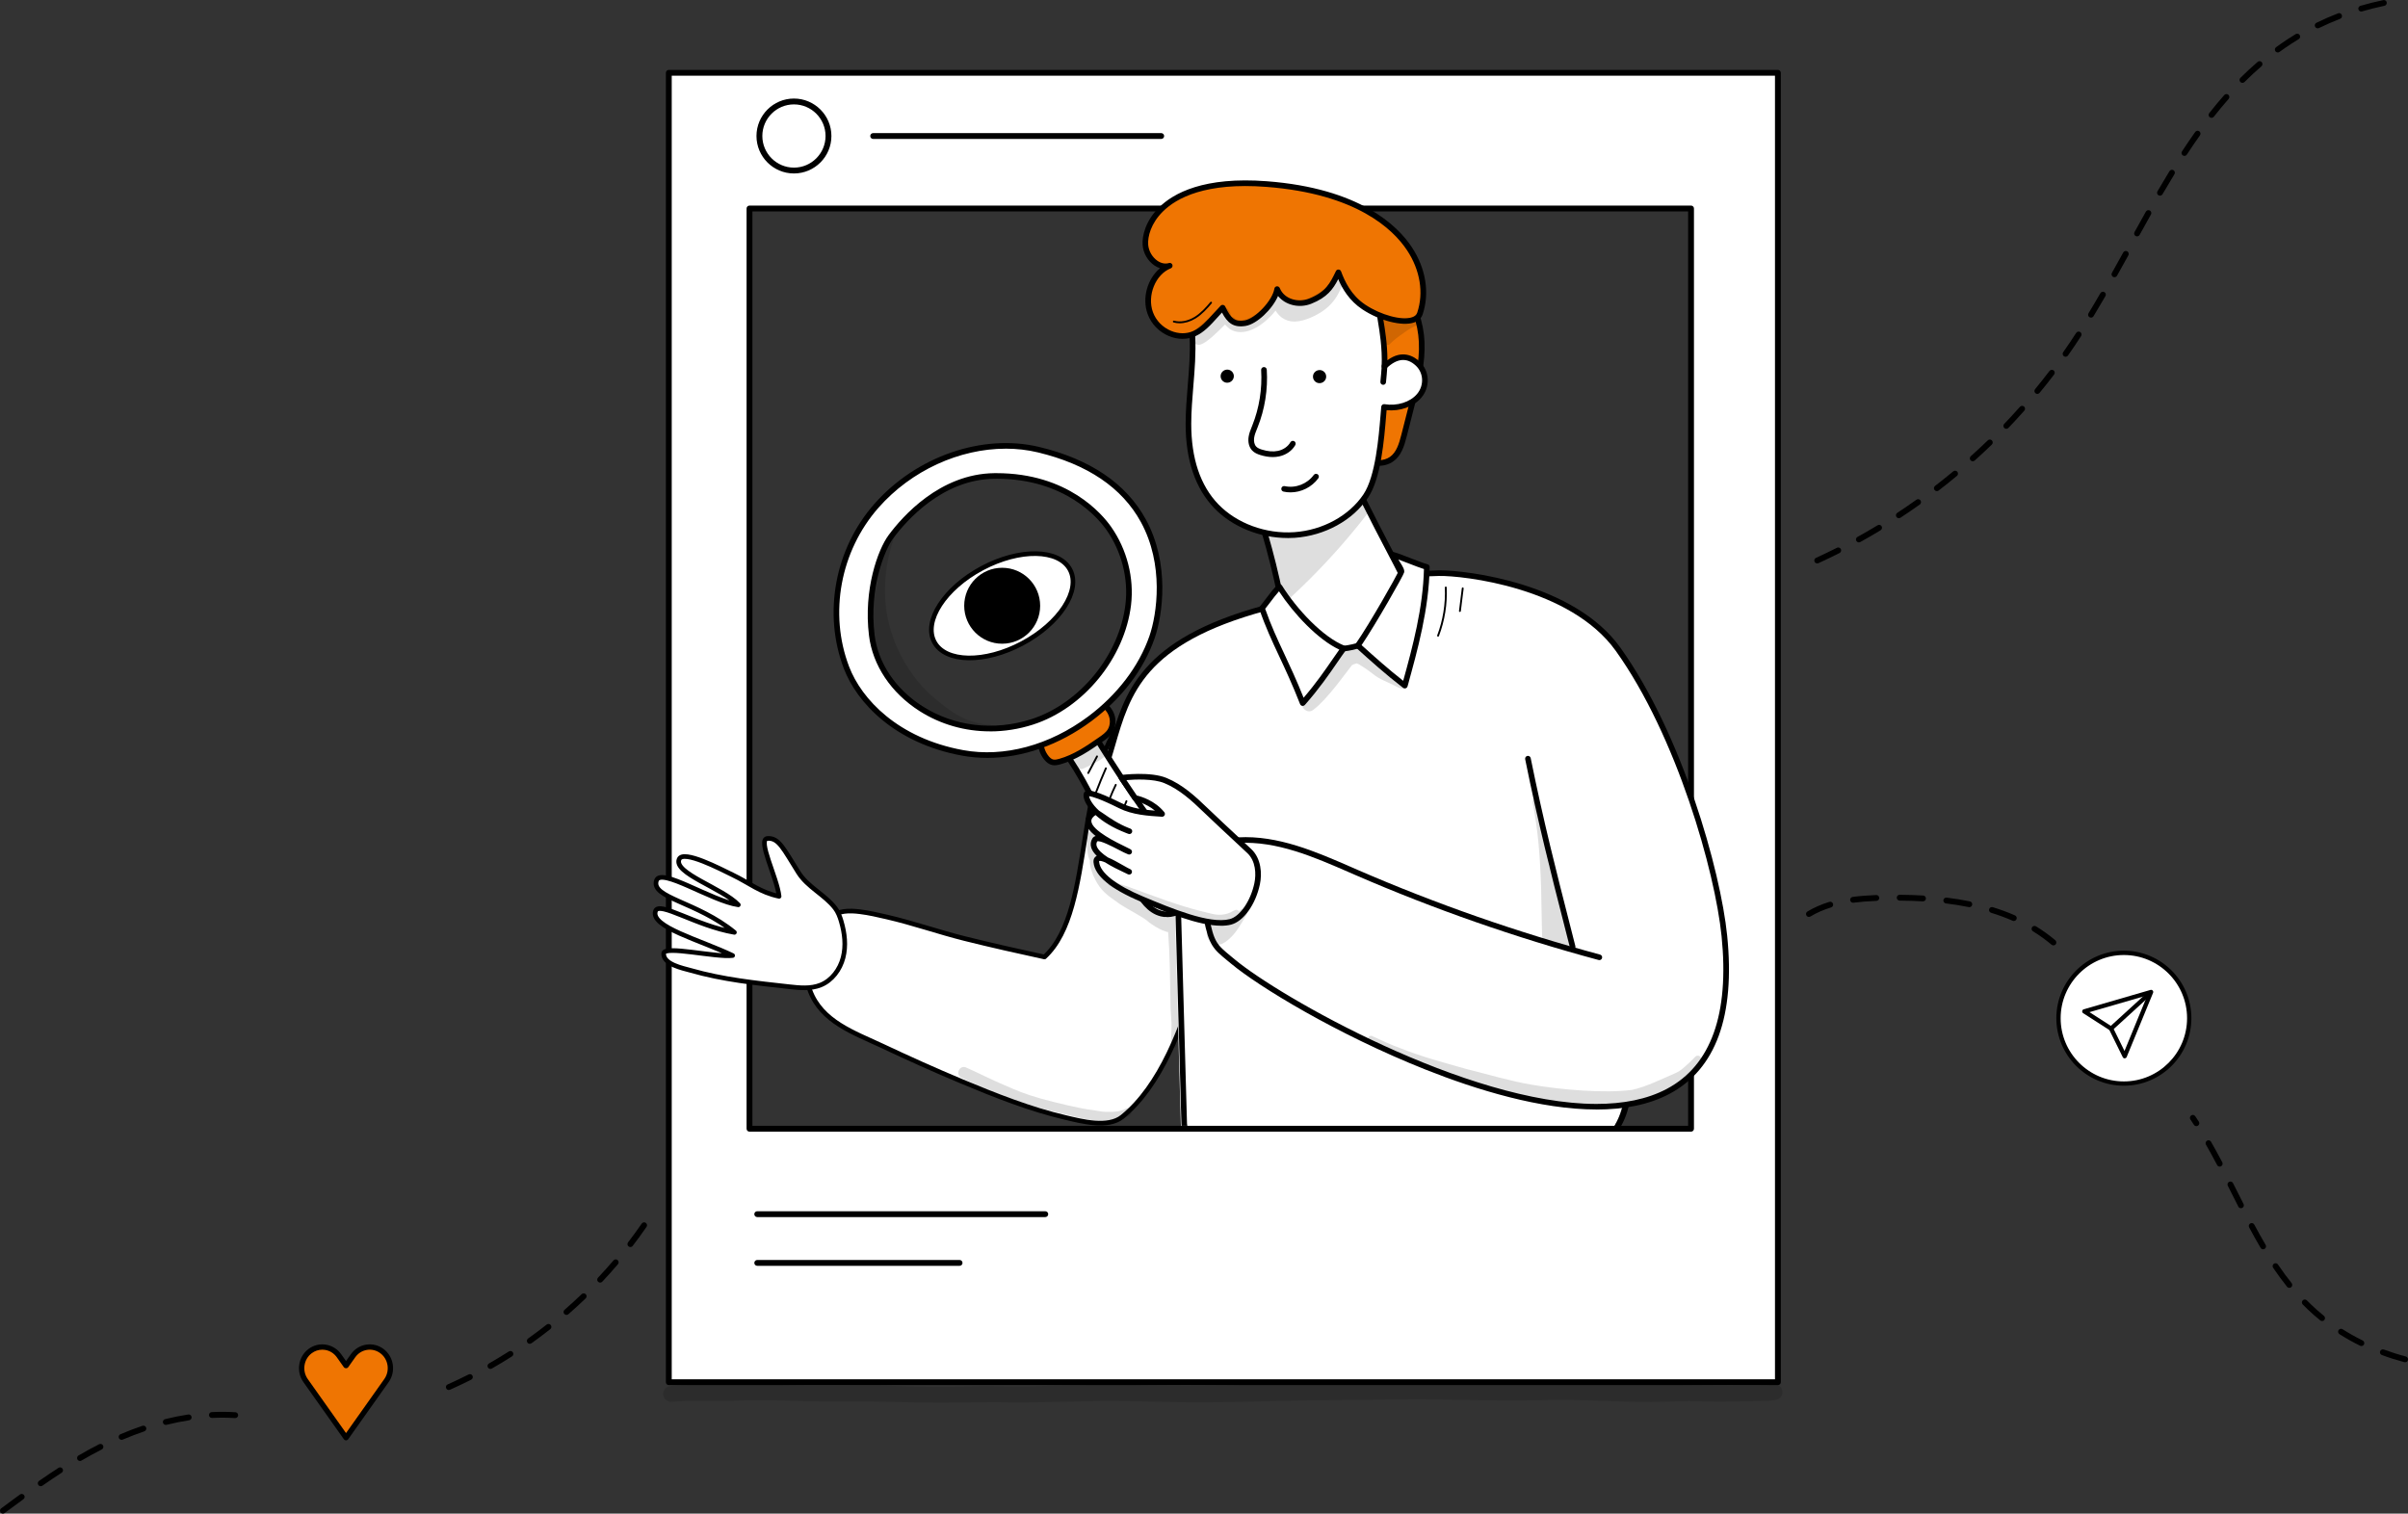<?xml version="1.0" encoding="UTF-8"?>
<svg xmlns="http://www.w3.org/2000/svg" id="Layer_2" data-name="Layer 2" viewBox="0 0 1039.94 653.74">
  <rect x="0" y="0" width="1039.94" height="653.74" fill="#333333" stroke="none"/>
  <defs>
    <style>
      .cls-1 {
        stroke-miterlimit: 10;
      }

      .cls-1, .cls-2 {
        stroke: #000;
        stroke-width: 2px;
      }

      .cls-1, .cls-2, .cls-3 {
        fill: #fff;
      }

      .cls-2 {
        stroke-linecap: round;
        stroke-linejoin: round;
      }

      .cls-4 {
        opacity: .13;
      }

      .cls-5, .cls-3, .cls-6 {
        stroke-width: 0px;
      }

      .cls-6 {
        fill: #ef7502;
      }
    </style>
  </defs>
  <g id="Layer_1-2" data-name="Layer 1">
    <g>
      <g>
        <path class="cls-3" d="m288.84,31.45v565.53h478.98V31.45h-478.98Zm441.47,456.07h-406.63V90.05h406.63v397.47Z"></path>
        <path class="cls-5" d="m767.82,598.24h-478.98c-.7,0-1.26-.56-1.26-1.26V31.45c0-.7.56-1.26,1.26-1.26h478.98c.7,0,1.26.56,1.26,1.26v565.53c0,.7-.56,1.26-1.26,1.26Zm-477.72-2.52h476.46V32.71h-476.46v563.01Zm440.21-106.94h-406.63c-.7,0-1.26-.56-1.26-1.26V90.05c0-.7.56-1.26,1.26-1.26h406.63c.7,0,1.26.56,1.26,1.26v397.47c0,.7-.56,1.26-1.26,1.26Zm-405.37-2.52h404.11V91.31h-404.11v394.95Z"></path>
      </g>
      <g>
        <circle class="cls-3" cx="342.88" cy="58.75" r="14.92"></circle>
        <path class="cls-5" d="m342.88,74.92c-8.92,0-16.18-7.26-16.18-16.18s7.26-16.18,16.18-16.18,16.18,7.26,16.18,16.18-7.26,16.18-16.18,16.18Zm0-29.83c-7.53,0-13.65,6.13-13.65,13.65s6.13,13.66,13.65,13.66,13.65-6.13,13.65-13.66-6.13-13.65-13.65-13.65Z"></path>
      </g>
      <path class="cls-5" d="m501.5,60.01h-124.41c-.7,0-1.26-.56-1.26-1.26s.56-1.26,1.26-1.26h124.41c.7,0,1.26.56,1.26,1.26s-.56,1.26-1.26,1.26Z"></path>
      <path class="cls-5" d="m451.43,525.67h-124.41c-.7,0-1.26-.56-1.26-1.26s.56-1.26,1.26-1.26h124.41c.7,0,1.26.56,1.26,1.26s-.56,1.26-1.26,1.26Z"></path>
      <path class="cls-5" d="m414.42,546.72h-87.39c-.7,0-1.26-.56-1.26-1.26s.56-1.26,1.26-1.26h87.39c.7,0,1.26.56,1.26,1.26s-.56,1.26-1.26,1.26Z"></path>
      <g class="cls-4">
        <path class="cls-5" d="m768.1,598.25c-1.11-.66-2.38-.48-3.56-.16-.22.05-.45.09-.67.13-.02,0-.03,0-.05,0-.16.02-.32.04-.49.05-5.22.16-10.46.03-15.69.24-11.5-.06-22.98-.54-34.48-.37-13.09-.21-26.18-.68-39.27-.85-11.51.27-23.02.36-34.52.15-9.56-.17-19.13-.64-28.69-.49-18.29.45-36.59.3-54.89.66-17.2.43-34.39,1.19-51.6.88-8.1-.06-16.2-.49-24.31-.47-11.25.11-22.5.45-33.75.67-7.42.24-14.84-.09-22.27-.06-13.07.4-26.15.35-39.21-.09-10.5-.46-21,.07-31.5-.06-10.23.01-20.44-.64-30.67-.55-7.75.26-15.5.06-23.25.2-3.56.15-7.25-.09-10.7.76-1.58.55-2.45,2.46-1.99,4.06.38,1.46,1.82,2.55,3.32,2.53,8.18-.76,16.42-.42,24.63-.43,11.05-.47,22.11-.27,33.17.15,8.99.2,17.97.07,26.96.09,10.69.15,21.38.54,32.08.56,10.87-.08,21.73-.4,32.61-.09,11.77-.07,23.53-.46,35.29-.64,15.99-.2,31.98.75,47.98.54,14.47-.04,28.93-.69,43.4-.82,15.59-.22,31.18-.24,46.76-.49,18.96.2,37.93.94,56.89.32,14.44-.21,28.88.86,43.32.87,7.41-.06,14.82-.6,22.23-.25,9.48.2,18.96-.04,28.44-.23.79-.04,1.58-.17,2.37-.28.05,0,.1-.02.15-.02.83-.08,1.69-.22,2.31-.8,1.94-1.31,1.72-4.58-.35-5.7Z"></path>
      </g>
      <path class="cls-5" d="m1030.37.34c.19.17.32.4.38.67.14.68-.3,1.35-.98,1.49-3.26.68-6.52,1.5-9.68,2.43-.67.2-1.37-.19-1.56-.85s.19-1.37.85-1.56c3.22-.95,6.54-1.78,9.87-2.47.42-.09.83.04,1.11.31Z"></path>
      <path class="cls-5" d="m1011.04,6.02c.14.13.25.28.32.47.25.65-.07,1.38-.72,1.63-3.11,1.2-6.18,2.55-9.14,3.99-.63.31-1.38.04-1.69-.58-.31-.63-.05-1.38.58-1.69,3.02-1.48,6.16-2.85,9.34-4.08.46-.18.97-.07,1.31.25Z"></path>
      <path class="cls-5" d="m992.96,14.89c.08.08.16.17.22.27.36.6.17,1.37-.43,1.73-1.18.71-2.36,1.46-3.51,2.21-1.61,1.06-3.22,2.17-4.79,3.32-.56.41-1.35.28-1.76-.27-.41-.56-.29-1.35.27-1.76,1.6-1.17,3.25-2.31,4.89-3.39,1.18-.78,2.38-1.54,3.59-2.27.49-.3,1.11-.22,1.51.15Z"></path>
      <path class="cls-5" d="m976.68,26.75s.07.07.1.1c.45.53.4,1.32-.13,1.78-2.47,2.12-4.93,4.41-7.32,6.79-.49.49-1.3.5-1.78,0-.49-.49-.49-1.29,0-1.78,2.43-2.43,4.94-4.75,7.46-6.92.49-.42,1.21-.4,1.68.03Z"></path>
      <path class="cls-5" d="m962.39,40.96c.5.46.54,1.24.09,1.76-2.13,2.42-4.29,5.01-6.4,7.7-.43.55-1.22.64-1.77.21-.54-.42-.64-1.22-.21-1.77,2.14-2.73,4.32-5.35,6.49-7.81.46-.52,1.26-.57,1.78-.11l.02.02Z"></path>
      <path class="cls-5" d="m949.92,56.81c.46.42.54,1.13.17,1.65-1.86,2.62-3.76,5.41-5.65,8.3-.38.58-1.16.75-1.74.37-.58-.39-.75-1.16-.37-1.74,1.9-2.91,3.82-5.73,5.71-8.38.4-.57,1.19-.7,1.76-.3.05.03.09.07.13.1Z"></path>
      <path class="cls-5" d="m938.85,73.67c.43.4.54,1.06.22,1.58-1.66,2.72-3.35,5.55-5.15,8.64-.35.6-1.12.81-1.72.46-.6-.35-.81-1.12-.46-1.72,1.81-3.11,3.5-5.95,5.18-8.69.36-.59,1.14-.78,1.73-.42.07.04.14.1.2.15Z"></path>
      <path class="cls-5" d="m928.69,91.1c.42.39.53,1.02.24,1.54-1.64,2.92-3.27,5.86-4.9,8.81-.34.61-1.1.83-1.71.49-.61-.34-.83-1.1-.49-1.71,1.63-2.95,3.26-5.89,4.91-8.82.34-.61,1.11-.82,1.72-.48.09.05.17.11.24.17Z"></path>
      <path class="cls-5" d="m918.92,108.75c.42.38.53,1.02.25,1.53-1.63,2.95-3.26,5.89-4.9,8.82-.34.61-1.11.82-1.72.48-.61-.34-.82-1.11-.48-1.72,1.64-2.93,3.27-5.87,4.89-8.81.34-.61,1.1-.83,1.71-.5.09.05.17.11.25.18Z"></path>
      <path class="cls-5" d="m909.04,126.33c.42.39.53,1.04.23,1.56-1.8,3.11-3.48,5.95-5.15,8.7-.36.59-1.14.78-1.73.42-.59-.36-.79-1.14-.42-1.73,1.66-2.73,3.34-5.56,5.12-8.65.35-.6,1.12-.81,1.72-.46.08.05.16.1.23.17Z"></path>
      <path class="cls-5" d="m898.55,143.55c.44.41.54,1.09.2,1.61-.87,1.34-1.75,2.67-2.63,3.99-.99,1.48-2,2.95-3.02,4.4-.4.57-1.19.71-1.76.31-.57-.39-.71-1.19-.31-1.76,1.01-1.44,2.01-2.9,3-4.36.88-1.31,1.75-2.63,2.61-3.96.38-.58,1.16-.75,1.74-.37.06.04.12.08.17.13Z"></path>
      <path class="cls-5" d="m886.97,160.05c.47.44.54,1.17.15,1.69-2.04,2.68-4.15,5.35-6.29,7.94-.44.54-1.24.61-1.77.17-.53-.44-.62-1.24-.17-1.77,2.11-2.57,4.21-5.22,6.23-7.87.42-.55,1.21-.66,1.77-.24.03.02.06.05.09.08Z"></path>
      <path class="cls-5" d="m874.15,175.61c.5.46.54,1.25.09,1.76-1.22,1.37-2.47,2.75-3.72,4.1-1.04,1.12-2.09,2.24-3.15,3.35-.48.5-1.29.53-1.78.04-.5-.48-.52-1.28-.04-1.78,1.05-1.1,2.09-2.2,3.12-3.31,1.24-1.33,2.47-2.7,3.68-4.06.46-.52,1.26-.57,1.78-.11l.02.02Z"></path>
      <path class="cls-5" d="m860.2,190.17s.03.03.05.05c.48.5.47,1.3-.03,1.78-2.41,2.33-4.9,4.66-7.41,6.91-.52.47-1.32.42-1.78-.1-.47-.52-.42-1.31.1-1.78,2.48-2.23,4.95-4.53,7.34-6.84.48-.47,1.24-.47,1.73-.02Z"></path>
      <path class="cls-5" d="m845.2,203.64s.08.08.11.12c.45.53.37,1.33-.16,1.77-2.58,2.15-5.24,4.28-7.91,6.33-.55.43-1.34.32-1.77-.23-.43-.55-.32-1.34.23-1.77,2.64-2.03,5.27-4.14,7.83-6.27.49-.41,1.2-.38,1.66.04Z"></path>
      <path class="cls-5" d="m829.23,215.95c.06.06.12.12.17.19.4.57.27,1.35-.29,1.76-2.74,1.95-5.55,3.88-8.36,5.72-.58.38-1.37.22-1.75-.36-.38-.58-.22-1.36.36-1.75,2.78-1.83,5.56-3.73,8.28-5.67.49-.35,1.16-.3,1.59.1Z"></path>
      <path class="cls-5" d="m812.38,227.03c.08.08.16.17.22.27.36.6.17,1.37-.43,1.73-2.88,1.74-5.83,3.45-8.77,5.08-.61.34-1.38.11-1.71-.49-.34-.61-.12-1.38.49-1.71,2.91-1.61,5.83-3.3,8.69-5.03.49-.3,1.11-.22,1.51.15Z"></path>
      <path class="cls-5" d="m794.74,236.8c.11.1.2.22.27.36.31.62.06,1.38-.56,1.69-3.01,1.52-6.08,3-9.13,4.39-.63.29-1.38,0-1.67-.62-.29-.63-.01-1.38.62-1.67,3.02-1.38,6.06-2.84,9.04-4.35.48-.24,1.05-.15,1.42.2Z"></path>
      <path class="cls-5" d="m1038.68,588.37c-.11,0-.22-.01-.32-.04-3.31-.88-6.58-1.91-9.72-3.08-.65-.24-.99-.97-.74-1.62.24-.65.97-.99,1.62-.74,3.07,1.13,6.26,2.15,9.5,3,.67.18,1.07.87.89,1.54-.15.56-.66.94-1.22.94Z"></path>
      <path class="cls-5" d="m1019.81,581.36c-.19,0-.38-.04-.56-.13-3.07-1.51-6.07-3.19-8.91-4.99-.59-.37-.76-1.15-.39-1.74.37-.59,1.15-.76,1.74-.39,2.76,1.75,5.68,3.39,8.67,4.86.62.31.88,1.06.58,1.69-.22.45-.67.7-1.13.7Z"></path>
      <path class="cls-5" d="m1002.83,570.57c-.28,0-.56-.09-.79-.28-1.91-1.54-3.78-3.19-5.55-4.88-.69-.66-1.36-1.32-2.02-2-.49-.5-.48-1.3.02-1.78.5-.49,1.3-.48,1.78.02.64.66,1.3,1.3,1.97,1.94,1.72,1.64,3.53,3.24,5.39,4.74.54.44.63,1.23.19,1.77-.25.31-.61.47-.98.47Z"></path>
      <path class="cls-5" d="m988.69,556.24c-.37,0-.74-.16-.98-.47-2.02-2.53-4.05-5.29-6.02-8.21-.39-.58-.24-1.36.34-1.75.58-.39,1.36-.24,1.75.34,1.93,2.86,3.92,5.57,5.9,8.04.43.54.35,1.34-.2,1.77-.23.19-.51.28-.79.28Z"></path>
      <path class="cls-5" d="m977.37,539.58c-.43,0-.85-.22-1.09-.62-1.59-2.69-3.21-5.58-4.95-8.84-.33-.61-.1-1.38.52-1.71.61-.33,1.38-.1,1.71.52,1.73,3.23,3.33,6.09,4.9,8.75.35.6.15,1.37-.45,1.73-.2.12-.42.17-.64.17Z"></path>
      <path class="cls-5" d="m967.79,521.84c-.46,0-.9-.25-1.12-.69-.94-1.86-1.88-3.71-2.82-5.58l-1.73-3.43c-.31-.62-.07-1.38.56-1.69.62-.31,1.38-.07,1.69.56l1.73,3.43c.94,1.86,1.87,3.72,2.82,5.57.32.62.07,1.38-.55,1.69-.18.09-.38.14-.57.14Z"></path>
      <path class="cls-5" d="m958.63,503.87c-.45,0-.89-.24-1.12-.67-1.72-3.26-3.29-6.14-4.82-8.81-.35-.6-.14-1.37.47-1.72.6-.35,1.37-.14,1.72.47,1.54,2.7,3.13,5.6,4.86,8.88.32.62.09,1.38-.53,1.7-.19.1-.39.15-.59.15Z"></path>
      <path class="cls-5" d="m948.55,486.4c-.41,0-.82-.2-1.06-.58-.5-.77-1.01-1.54-1.52-2.3-.39-.58-.24-1.36.34-1.75.58-.39,1.36-.24,1.75.34.52.77,1.04,1.55,1.54,2.34.38.58.21,1.36-.37,1.74-.21.14-.45.2-.68.2Z"></path>
      <path class="cls-5" d="m886.81,408.33c-.29,0-.58-.1-.81-.3-2.48-2.09-5.18-4.04-8.02-5.78-.59-.36-.78-1.14-.42-1.73.36-.59,1.14-.78,1.73-.42,2.95,1.81,5.75,3.82,8.33,6,.53.45.6,1.24.15,1.78-.25.3-.61.45-.96.45Zm-17.1-10.54c-.17,0-.34-.03-.51-.11-2.93-1.29-6.06-2.44-9.31-3.44-.67-.2-1.04-.91-.84-1.57.2-.67.91-1.04,1.57-.84,3.34,1.02,6.57,2.22,9.59,3.54.64.28.93,1.02.65,1.66-.21.47-.67.75-1.16.75Zm-88.49-1.76c-.43,0-.84-.22-1.08-.61-.36-.6-.17-1.37.43-1.73,2.82-1.7,6.01-3.1,9.49-4.17.67-.21,1.37.17,1.57.84.2.67-.17,1.37-.84,1.57-3.28,1-6.28,2.32-8.92,3.92-.2.12-.43.18-.65.18Zm69.27-4.21c-.08,0-.17,0-.25-.03-3.13-.64-6.45-1.17-9.85-1.59-.69-.09-1.18-.71-1.1-1.41.08-.69.71-1.18,1.4-1.1,3.47.43,6.85.97,10.05,1.63.68.14,1.12.8.98,1.49-.12.6-.65,1.01-1.23,1.01Zm-50.21-1.92c-.62,0-1.16-.46-1.25-1.1-.09-.69.39-1.32,1.08-1.41,3.03-.4,6.36-.66,10.17-.81.69-.04,1.28.52,1.31,1.21.03.7-.52,1.28-1.21,1.31-3.73.14-6.98.4-9.93.79-.06,0-.11.01-.17.01Zm30.22-.59s-.05,0-.08,0c-3.18-.19-6.56-.3-10.02-.33-.7,0-1.26-.58-1.25-1.27,0-.69.57-1.25,1.26-1.25h.01c3.5.03,6.92.14,10.14.33.69.04,1.23.64,1.18,1.33-.04.67-.59,1.19-1.26,1.19Z"></path>
      <path class="cls-5" d="m193.83,600.36c-.48,0-.94-.28-1.15-.75-.28-.64,0-1.38.64-1.66,3.04-1.35,6.08-2.8,9.05-4.3.62-.32,1.38-.07,1.69.55.31.62.07,1.38-.55,1.69-3,1.52-6.09,2.99-9.16,4.36-.17.07-.34.11-.51.11Zm17.98-9.11c-.44,0-.86-.23-1.1-.64-.35-.6-.14-1.37.47-1.72,2.88-1.65,5.77-3.39,8.58-5.18.59-.38,1.37-.2,1.74.38.37.59.2,1.37-.38,1.74-2.84,1.82-5.76,3.58-8.68,5.25-.2.11-.41.17-.62.17Zm16.99-10.85c-.39,0-.78-.18-1.03-.53-.4-.57-.27-1.35.3-1.76,2.71-1.93,5.41-3.95,8.02-6.01.55-.43,1.34-.34,1.77.21.43.55.34,1.34-.21,1.77-2.64,2.08-5.38,4.13-8.12,6.08-.22.16-.48.23-.73.23Zm15.84-12.47c-.35,0-.7-.15-.95-.43-.46-.53-.4-1.32.12-1.78,2.51-2.18,5-4.46,7.39-6.76.5-.48,1.3-.47,1.78.03.48.5.47,1.3-.03,1.78-2.43,2.33-4.94,4.64-7.48,6.85-.24.21-.53.31-.83.31Zm14.53-13.97c-.31,0-.62-.11-.86-.34-.51-.48-.53-1.28-.05-1.78,2.28-2.42,4.53-4.93,6.69-7.46.45-.53,1.25-.59,1.78-.14.53.45.59,1.25.14,1.78-2.18,2.56-4.46,5.1-6.77,7.56-.25.26-.58.4-.92.4Zm13.07-15.35c-.27,0-.54-.09-.77-.26-.55-.42-.66-1.22-.23-1.77,2.03-2.64,4.01-5.36,5.9-8.1.4-.57,1.18-.72,1.75-.32.57.39.72,1.18.32,1.75-1.91,2.77-3.92,5.53-5.97,8.2-.25.32-.62.49-1,.49Z"></path>
      <path class="cls-5" d="m1.26,653.74c-.39,0-.77-.18-1.01-.51-.41-.56-.3-1.35.26-1.76,2.7-2,5.41-4,8.13-5.99.56-.41,1.35-.28,1.76.28.41.56.29,1.35-.28,1.76-2.72,1.98-5.42,3.98-8.11,5.97-.23.17-.49.25-.75.25Zm16.33-11.83c-.4,0-.79-.19-1.04-.54-.4-.57-.26-1.36.32-1.75,2.96-2.06,5.71-3.91,8.4-5.65.58-.38,1.36-.21,1.74.37.38.58.21,1.36-.37,1.74-2.67,1.73-5.4,3.56-8.33,5.6-.22.15-.47.23-.72.23Zm16.95-10.91c-.43,0-.86-.22-1.09-.63-.35-.6-.15-1.37.45-1.72,3-1.75,5.99-3.39,8.91-4.87.62-.32,1.38-.07,1.7.55.32.62.07,1.38-.55,1.7-2.87,1.46-5.83,3.08-8.78,4.81-.2.12-.42.17-.63.17Zm17.97-9.12c-.49,0-.96-.29-1.16-.77-.27-.64.02-1.38.66-1.65,3.15-1.34,6.35-2.57,9.51-3.64.66-.22,1.38.13,1.6.79.22.66-.13,1.37-.79,1.6-3.09,1.05-6.23,2.25-9.33,3.57-.16.07-.33.1-.49.1Zm19.09-6.45c-.57,0-1.08-.38-1.22-.96-.17-.68.24-1.36.92-1.53,3.35-.83,6.71-1.51,10-2.01.69-.11,1.33.37,1.44,1.06.11.69-.37,1.33-1.06,1.44-3.21.49-6.5,1.15-9.77,1.97-.1.03-.2.04-.31.04Zm29.99-2.95s-.05,0-.08,0c-3.24-.2-6.58-.22-9.94-.06-.69.03-1.29-.5-1.32-1.2-.03-.7.5-1.29,1.2-1.32,3.46-.17,6.88-.15,10.22.06.69.04,1.22.64,1.18,1.34-.04.67-.6,1.18-1.26,1.18Z"></path>
      <g>
        <circle class="cls-3" cx="917.23" cy="439.77" r="28.23" transform="translate(336.84 1275.15) rotate(-80.83)"></circle>
        <path class="cls-5" d="m917.23,468.93c-16.08,0-29.16-13.08-29.16-29.16s13.08-29.16,29.16-29.16,29.16,13.08,29.16,29.16-13.08,29.16-29.16,29.16Zm0-56.45c-15.05,0-27.3,12.24-27.3,27.3s12.24,27.3,27.3,27.3,27.3-12.24,27.3-27.3-12.25-27.3-27.3-27.3Z"></path>
      </g>
      <path class="cls-5" d="m917.59,457.12c-.35,0-.68-.2-.83-.52l-5.78-11.71-11.32-7.28c-.31-.2-.47-.56-.42-.92s.31-.66.66-.76l28.83-8.37c.34-.1.71,0,.95.27.24.27.3.64.17.97l-11.4,27.72c-.14.34-.46.56-.83.58-.01,0-.02,0-.03,0Zm-15.21-19.96l9.82,6.31c.14.09.26.22.33.37l4.98,10.09,9.88-24.03-25.01,7.26Z"></path>
      <path class="cls-5" d="m911.7,445.18c-.25,0-.5-.1-.69-.3-.35-.38-.32-.97.06-1.31l15.71-14.35c.38-.35.97-.32,1.31.06.35.38.32.97-.06,1.31l-15.71,14.35c-.18.16-.4.24-.63.24Z"></path>
      <g class="cls-4">
        <path class="cls-5" d="m533.07,293.55c2.79-1.26,6.29-.35,9.28-.36,3.11.36,6.44-.25,9.45.64,4.06,1.55,2.76,7.81-1.56,7.76-4.2,0-8.4.09-12.6,0-1.85-.25-4.02.02-5.42-1.46-1.93-1.84-1.46-5.26.85-6.57Z"></path>
      </g>
      <path class="cls-5" d="m515.28,389.61c-.61,0-1.14-.46-1.21-1.08-1.73-15.75-4.33-31.59-7.75-47.06-.14-.65.27-1.3.92-1.45.66-.15,1.3.27,1.45.92,3.43,15.56,6.05,31.48,7.79,47.32.07.67-.41,1.27-1.08,1.34-.05,0-.09,0-.13,0Z"></path>
      <path class="cls-6" d="m149.44,620.95l-17.47-24.66c-2.89-4.08-2-9.79,1.98-12.75,3.99-2.96,9.56-2.05,12.45,2.03l3.03,4.28,3.03-4.28c2.89-4.08,8.47-4.99,12.45-2.03,3.99,2.96,4.88,8.67,1.98,12.75l-17.47,24.66Z"></path>
      <path class="cls-5" d="m149.44,622.1c-.37,0-.72-.18-.94-.49l-17.47-24.66c-3.25-4.58-2.24-11.01,2.24-14.34,2.17-1.61,4.82-2.26,7.47-1.84,2.67.43,5.02,1.89,6.61,4.13l2.09,2.95,2.09-2.95c1.59-2.24,3.93-3.71,6.61-4.13,2.65-.42,5.3.23,7.47,1.84,4.48,3.32,5.48,9.76,2.24,14.34l-17.47,24.66c-.22.3-.57.49-.94.49Zm-10.27-39.15c-1.62,0-3.2.52-4.53,1.51-3.48,2.59-4.26,7.59-1.73,11.16l16.53,23.34,16.53-23.34c2.53-3.57,1.75-8.57-1.73-11.16-1.67-1.24-3.71-1.74-5.74-1.42-2.06.33-3.87,1.46-5.09,3.19l-3.03,4.28c-.43.61-1.45.61-1.88,0l-3.03-4.28c-1.23-1.73-3.03-2.86-5.09-3.19-.4-.06-.81-.1-1.21-.1Z"></path>
      <g>
        <ellipse class="cls-1" cx="432.81" cy="261.63" rx="33.21" ry="18.41" transform="translate(-72.19 234.19) rotate(-28.04)"></ellipse>
        <circle class="cls-5" cx="432.81" cy="261.63" r="16.4"></circle>
      </g>
      <g>
        <g>
          <g>
            <path class="cls-2" d="m358.35,395.91c1.9-1.15,4.01-1.94,6.21-2.25,2.27-.32,4.59-.15,6.87.13,3.91.48,7.71,1.38,11.54,2.26,11.3,2.6,22.41,6.53,33.7,9.35,11.42,2.85,22.91,5.43,34.41,7.93,22.85-20.96,11.62-82.52,37.48-106.24,3.37-8.87,26.25-18.72,34.67-14.35,9.61,4.99,13.91,51.36,9.92,63.02-8.77,25.66-15.93,100.2-48.47,126.61-6.16,5-17.63,1.91-24.41.33-15.45-3.61-30.39-9.55-44.99-15.66-11.59-4.84-23.05-10.02-34.42-15.37-11.87-5.58-26.11-10.38-31.07-23.91-1.61-4.39-1.65-9.14-1.04-13.73.7-5.26,1.42-9.9,5-14.17,1.3-1.55,2.87-2.9,4.61-3.95Z"></path>
            <path class="cls-2" d="m363.31,397.97c1.5,5.07,2.12,10.52.8,15.64-1.32,5.13-4.8,9.87-9.72,11.84-4.26,1.71-9.04,1.23-13.6.72-14.44-1.6-28.6-3.05-42.62-7.08-3.18-.91-11.77-2.54-11.55-7.29.16-3.59,22.55,1.81,29.79.9-13.98-6.73-35.72-12.33-33.31-19.23,1.56-4.45,17.55,6.44,34.08,9.23-16.23-13.3-36.1-14.83-33.69-22.37,1.88-5.88,23.95,8.88,35.37,10.47-6.89-7.26-28.09-13.64-25.56-19.69,1.77-4.24,17.95,4.28,22.98,6.71,7.61,3.66,11.92,7.6,20.19,9.32-.84-8.03-9.58-24.66-5.02-25,4.89-.36,6.92,4.46,13.4,14.75,3.95,6.27,11.35,9.52,15.8,15.3,1.29,1.68,2.05,3.7,2.65,5.72,0,.01,0,.03.01.04Z"></path>
          </g>
          <g>
            <g class="cls-4">
              <path class="cls-5" d="m486.98,478.63c-.55-.02-.98.32-1.45.55-.14.06-.33.15-.48.22-.03,0-.05.02-.08.02-2.54.75-1.66.51-4.52.81-5.32.07-3.45-.06-9.18-.86-4.46-.52-14.13-2.78-21.69-4.86-7.32-2.06-10.58-3.55-16.13-5.97-3.64-1.44-12.85-6.04-16.51-7.6-2.69-.74-4.33,3.02-1.88,4.46,11.99,5.89,26.29,11.62,42.22,15.22,7.55,1.81,13.51,3.73,20.26,3.48.02,0,.03,0,.04,0,.23,0,.46,0,.7,0,1.66-.01,3.32-.14,4.96-.42.63-.15,1.28-.31,1.87-.6-.04.06-.59.21-.33.15.14-.04.41-.15.63-.24.97-.51,2.18-.8,2.93-1.63.9-1.04.02-2.78-1.34-2.74Z"></path>
            </g>
            <g class="cls-4">
              <path class="cls-5" d="m485.44,482.97c.28-.11.43-.18,0,0h0Z"></path>
            </g>
            <g class="cls-4">
              <path class="cls-5" d="m485.38,483s.04-.02.06-.03c-.02,0-.03.01-.05.02,0,0,0,0-.01,0Z"></path>
            </g>
          </g>
        </g>
        <g>
          <g class="cls-4">
            <path class="cls-5" d="m502.39,401.95s-.02,0-.03-.01c.05.02.08.03.03.01Z"></path>
          </g>
          <g class="cls-4">
            <path class="cls-5" d="m508.96,409.5c-.13-3.03-.48-6.04-.71-9.07-.2-1.55-.04-3.2-.45-4.7-.75-2.01-3.92-1.38-3.87.78,0,.05,0,.09.01.14-1.37-.9-2.9-1.56-4.24-2.53-2.31-1.52-2.17-1.69-3.99-2.95-2.41-1.63-5.05-2.9-7.54-4.4-5.43-3.49-6.66-4.81-9.39-7.1-1.68-2.01-3.25-3.96-3.82-7.24,0-.07,0-.15-.01-.24,0-.49.08-.98-.04-1.47-.03-.23-.27-.62-.45-.88.02.03.04.05.06.08-.09-.17-.21-.31-.35-.44-.02-.04-.05-.08-.08-.14-.08-.23-.25-.7-.28-.94-.41-.75-.28-5.5-.12-5.74.05-.71.42-1.42.29-2.14-.19-2.2-3.52-2.42-4.05-.28-.52,2.47-.64,5.01-.29,7.51,0,0,0,.08.04.31.11,1.16.38,2.31.91,3.36.03.06.06.13.09.21-.01.12-.03.23-.03.35,0,1.21.23,2.43.59,3.59,1.17,3.38.38,1.38,1.84,4.5,2.45,4.63,4.6,6.27,10.48,10.36,4.49,2.98,10.04,5.48,12.59,7.86,1.78,1.39,3.75,2.57,5.81,3.49.13.05.27.1.4.15-.04-.02-.1-.05-.17-.08.1.04.19.09.29.12.08.03.16.06.24.09.25.11.5.2.76.27.3.12.62.22.94.25.02,0,.05,0,.07.01.77,10,.81,20.05,1,30.07-.04,3.04.28,6.07.45,9.1.03,3.11-.21,8.29-.34,8.87.09-.65.01-.17-.04.23-.39,1.34,1.41,2.39,2.38,1.36.68-1.05.27-.48.72-1.81,1.77-10.07.76-27.78.3-40.92Z"></path>
          </g>
        </g>
      </g>
      <path class="cls-3" d="m510.09,486.26h187.15c10.59-17.71,1.19-49.89-3.01-71.93-63.85-1.13-123.65-38.4-187.31-37.37,1.01,36.14,2.03,72.28,3.04,108.42,0,.24.05.54.12.87Z"></path>
      <path class="cls-5" d="m512.77,486.26c-.08-.35-.13-.67-.14-.91l-3.01-107.19c32.12-.28,63.82,9.32,94.52,18.6,29.33,8.87,59.65,18.03,90.54,18.76.6,3.1,1.3,6.37,2.02,9.81,4.48,21.13,9.84,46.48.58,60.92h2.87c8.68-15.37,3.38-40.43-1.07-61.43-.8-3.79-1.56-7.37-2.2-10.73-.11-.56-.6-.98-1.17-.99-30.88-.55-61.37-9.76-90.86-18.68-31.27-9.45-63.59-19.19-96.49-18.69-.32,0-.63.14-.86.38-.22.23-.35.55-.34.87l3.04,108.42c0,.23.04.52.1.84h2.47Z"></path>
      <g>
        <path class="cls-3" d="m532.46,415.3c-7.52-6.27-9.14-6.73-11.54-19.38-14.6-15.15-29.24-55.08-44.73-60.8,9.89-26.72,6.78-55.24,69.83-72.42,23.47-8.2,50.54-14.68,75.36-15.15,11.36-.21,57.7,5.36,77.36,32.81,26.2,36.56,43.05,95.24,45.95,123.84,14.62,144.02-180.58,37.5-212.23,11.11Z"></path>
        <path class="cls-5" d="m689.47,479.2c-24.19,0-51.77-8.47-73.82-17.23-38.32-15.22-72.17-35.91-83.96-45.74h0c-.57-.47-1.1-.91-1.6-1.32-6.13-5.05-8.02-6.61-10.29-18.41-5.99-6.32-11.79-16.36-17.92-26.97-8.54-14.77-17.36-30.04-26.1-33.27-.3-.11-.55-.34-.68-.63-.14-.29-.15-.63-.04-.93,1.6-4.32,2.88-8.77,4.12-13.07,6.44-22.38,13.1-45.53,66.49-60.09,19.04-6.65,47.62-14.67,75.7-15.2.19,0,.39,0,.6,0,11.75,0,57.91,5.6,77.77,33.32,26.66,37.21,43.31,96.24,46.17,124.42,3.52,34.71-4.85,57.71-24.89,68.36-9.07,4.82-19.91,6.77-31.54,6.78Zm-211.75-144.75c9.15,4.29,17.84,19.31,26.25,33.86,5.87,10.16,11.95,20.67,17.82,26.77.16.17.27.38.32.62,2.14,11.26,3.41,12.31,9.52,17.34.51.42,1.04.86,1.61,1.33h0c19.34,16.12,100.4,62.42,156.22,62.42,11.45,0,21.84-1.95,30.41-6.51,19.09-10.14,27.03-32.34,23.62-65.97-2.84-27.92-19.33-86.41-45.73-123.25-19.61-27.37-65.94-32.49-76.35-32.3-27.78.52-56.11,8.49-74.99,15.08-.03,0-.05.02-.08.03-52.11,14.2-58.29,35.69-64.84,58.43-1.15,3.99-2.33,8.1-3.78,12.15Z"></path>
      </g>
      <g class="cls-4">
        <path class="cls-5" d="m607.86,292.87c-.89-1.12-2.41-1.33-3.54-2.12-1.25-1.12-4.99-2.99-8.11-5.71-2.03-1.61-4.18-3.05-6.39-4.39-1.42-.85-3.05-1.36-4.69-1.2-1.82.3-3.51,1.22-5,2.3-1.01.89-1.67,2.07-2.42,3.18-2.53,3.52-5.18,6.96-8.01,10.23-2.3,2.76-2.91,3.51-4.59,4.99-.79.79-1.94,1.25-2.44,2.29-1.75,2.87,1.98,6.25,4.51,4.13,6.03-4.47,13.91-15.83,16.63-19.2.06-.06.13-.1.19-.15.35-.16.93-.44,1.27-.52.06-.02.09-.03.14-.04.17-.04.35-.09.52-.13,0,0,.01,0,.02,0,.32.12.63.25.93.41.16.09.28.16.37.21,1.35.84,2.7,1.69,3.98,2.65,1.78,1.38,3.54,2.79,5.57,3.74,1.68.84,3.41,1.53,5.08,2.39,1.22.58,2.48,1.43,3.84,1.5,2.2.18,3.53-2.79,2.14-4.54Z"></path>
      </g>
      <path class="cls-5" d="m621.05,274.97s-.1,0-.14-.03c-.21-.08-.31-.31-.23-.52,2.48-6.53,3.62-13.67,3.3-20.65-.01-.22.16-.41.39-.42.22-.04.41.16.42.39.33,7.09-.83,14.34-3.35,20.97-.06.16-.22.26-.38.26Z"></path>
      <path class="cls-5" d="m630.49,264.31s-.03,0-.05,0c-.22-.03-.38-.23-.35-.45l1.22-9.79c.03-.22.23-.38.45-.35.22.03.38.23.35.45l-1.22,9.79c-.03.2-.2.35-.4.35Z"></path>
      <g>
        <g>
          <path class="cls-3" d="m458.54,323.07c13.82,18.34,20.89,40.54,31.87,60.6,2.55,4.65,5.84,9.6,11.13,10.93,4.67,1.17,10.05-1.23,12.18-5.42,1.71-3.37,1.36-7.43-.04-10.91-1.4-3.48-3.75-6.51-6.04-9.52-13.15-17.23-25.32-35.16-36.45-53.68-4.29,2.55-8.57,5.1-12.65,8Z"></path>
          <path class="cls-5" d="m503.99,396.11c-.92,0-1.84-.11-2.74-.33-5.71-1.43-9.22-6.63-11.9-11.52-4.03-7.36-7.59-15.12-11.03-22.61-5.93-12.93-12.06-26.3-20.75-37.84-.2-.26-.28-.59-.23-.92.05-.32.23-.61.5-.8,4.11-2.93,8.49-5.53,12.72-8.05.58-.34,1.33-.16,1.68.41,11.07,18.41,23.31,36.44,36.38,53.57l.19.25c2.26,2.96,4.59,6.01,6.01,9.55,1.7,4.22,1.7,8.57,0,11.92-1.97,3.89-6.4,6.38-10.82,6.38Zm-43.73-72.76c8.46,11.51,14.46,24.6,20.27,37.28,3.42,7.46,6.96,15.17,10.95,22.46,2.43,4.43,5.56,9.13,10.36,10.33,4.09,1.03,8.94-1.12,10.8-4.79,1.38-2.73,1.35-6.34-.08-9.91-1.3-3.23-3.53-6.16-5.69-8.98l-.19-.25c-12.88-16.88-24.95-34.62-35.9-52.75-3.52,2.1-7.11,4.26-10.51,6.62Z"></path>
        </g>
        <g>
          <path class="cls-6" d="m449.55,318.89c-.45,2.99.45,6.14,2.42,8.5.67.81,1.51,1.55,2.55,1.81,1.02.26,2.11.03,3.13-.25,6.52-1.81,12.17-5.68,17.66-9.49,1.57-1.09,3.2-2.23,4.17-3.84.75-1.23,1.06-2.68,1.06-4.1-.02-3.95-3.18-8.05-7.32-8.08-2.18-.02-4.2,1.02-6.08,2.08-5.12,2.88-10.05,6.07-14.73,9.56-1.71,1.28-3.52,2.8-2.86,3.81Z"></path>
          <path class="cls-5" d="m455.48,330.54c-.42,0-.84-.05-1.26-.15-1.14-.29-2.19-1.02-3.18-2.21-2.09-2.51-3.1-5.88-2.74-9.08-.7-1.94,1.92-3.89,3.38-4.98,4.71-3.51,9.71-6.75,14.86-9.65,2.03-1.14,4.25-2.25,6.68-2.23,5,.04,8.51,4.93,8.52,9.29,0,1.75-.42,3.39-1.23,4.73-1.12,1.85-2.93,3.1-4.52,4.2-5.26,3.65-11.23,7.78-18.03,9.66-.8.22-1.63.41-2.49.41Zm-4.83-12.16c.1.22.14.46.1.7-.39,2.63.41,5.45,2.15,7.54.66.79,1.29,1.25,1.92,1.41.74.19,1.64,0,2.5-.24,6.4-1.77,11.94-5.61,17.29-9.32,1.46-1.01,2.97-2.06,3.82-3.47.58-.96.89-2.16.88-3.46-.01-3.22-2.63-6.84-6.11-6.87h-.05c-1.85,0-3.62.91-5.43,1.92-5.06,2.84-9.97,6.03-14.6,9.48-1.9,1.42-2.37,2.06-2.48,2.32Z"></path>
        </g>
        <g>
          <path class="cls-3" d="m448.47,194.21c-25.2-6.03-53.26,5.29-69.96,24.26-16.71,18.97-21.82,46.59-12.94,69.87,5.83,15.29,22.65,31.82,50.21,36.86,19.25,3.52,39.45-3.23,54.89-14.74,12.17-9.07,21.99-21.25,26.85-35.22,4.85-13.98,12.89-66.19-49.04-81.02Zm-2.72,117.58c-34,10.91-65.97-10.66-69.25-37.42-2.47-20.21,4.23-37.09,8.19-42.46,6.58-8.92,22.55-26.1,44.78-26.34,26.94-.29,42.66,13.06,49.38,22.64,6.73,9.58,9.76,21.47,8.4,32.92-2.6,21.87-19.62,43.63-41.51,50.65Z"></path>
          <path class="cls-5" d="m426.31,327.34c-3.64,0-7.24-.32-10.76-.96-29.14-5.33-45.51-22.92-51.12-37.62-9.08-23.8-3.92-51.71,13.16-71.1,18.13-20.58,46.73-30.48,71.16-24.63,22.11,5.3,37.62,15.82,46.08,31.28,10.46,19.11,7.32,41.25,3.83,51.32-4.74,13.65-14.17,26.03-27.27,35.8-13.9,10.37-29.85,15.92-45.08,15.92Zm8.01-133.55c-19.91,0-40.71,9.36-54.91,25.48-16.49,18.72-21.48,45.67-12.72,68.63,5.37,14.08,21.14,30.95,49.29,36.09,17.6,3.22,37.26-2.07,53.95-14.52,12.52-9.34,21.91-21.64,26.43-34.65,3.37-9.69,6.38-31-3.66-49.36-8.12-14.83-23.09-24.95-44.51-30.08-4.5-1.08-9.16-1.6-13.86-1.6Zm-6.77,122.09c-10.83,0-21.39-2.99-30.5-8.81-12.25-7.84-20.18-19.71-21.76-32.55-2.44-19.94,3.87-37.16,8.42-43.33,5.89-7.98,22.13-26.57,45.74-26.83.29,0,.59,0,.88,0,30.84,0,45.68,17.7,49.52,23.17,6.86,9.77,10,22.08,8.61,33.76-2.73,22.94-20.54,44.67-42.34,51.67h0c-6.13,1.97-12.39,2.94-18.57,2.94Zm2.79-109.1c-.28,0-.56,0-.85,0-22.52.24-38.14,18.15-43.82,25.84-3.65,4.95-10.41,21.63-7.96,41.59,1.48,12.12,9.01,23.35,20.65,30.8,13.69,8.76,30.82,10.81,47.02,5.61h0c20.94-6.72,38.05-27.59,40.67-49.64,1.32-11.1-1.66-22.79-8.18-32.08-3.67-5.22-17.87-22.13-47.53-22.13Zm15.41,105.01h0,0Z"></path>
        </g>
        <path class="cls-5" d="m469.98,334.29c-.06,0-.13-.01-.19-.05-.2-.11-.27-.35-.17-.55l3.8-7.18c.1-.2.35-.27.55-.17.2.11.27.35.17.55l-3.8,7.18c-.07.14-.21.22-.36.22Z"></path>
        <path class="cls-5" d="m473.34,342.61s-.1,0-.14-.03c-.21-.08-.31-.31-.23-.52,1.32-3.48,2.76-6.97,4.26-10.38.09-.2.33-.3.53-.21.21.09.3.33.21.53-1.5,3.4-2.92,6.88-4.24,10.35-.06.16-.22.26-.38.26Z"></path>
        <path class="cls-5" d="m477.22,351.41s-.07,0-.11-.02c-.22-.06-.34-.29-.28-.5,1.19-4.13,2.77-8.2,4.68-12.09.1-.2.34-.28.54-.18.2.1.28.34.18.54-1.89,3.84-3.45,7.87-4.63,11.95-.05.18-.21.29-.39.29Z"></path>
        <path class="cls-5" d="m481.67,359.38s-.08,0-.12-.02c-.21-.07-.33-.3-.26-.51,1.41-4.37,3.03-8.74,4.82-12.98.09-.21.32-.3.53-.21.21.09.3.32.22.53-1.79,4.22-3.4,8.56-4.8,12.91-.05.17-.21.28-.39.28Z"></path>
        <path class="cls-5" d="m485.97,370.02s-.08,0-.12-.02c-.21-.07-.33-.29-.26-.51l5.26-16.72c.07-.21.3-.33.51-.26.21.07.33.29.26.51l-5.26,16.72c-.05.17-.21.28-.39.28Z"></path>
        <path class="cls-5" d="m491.83,378.66s-.08,0-.12-.02c-.21-.06-.34-.29-.27-.5l4.71-15.72c.06-.21.29-.34.5-.27.21.06.34.29.27.5l-4.71,15.72c-.05.18-.21.29-.39.29Z"></path>
        <path class="cls-5" d="m498.03,388.56s-.07,0-.1-.01c-.22-.06-.34-.28-.29-.49l4.59-17.38c.06-.21.28-.35.49-.29.22.06.34.28.29.5l-4.59,17.38c-.05.18-.21.3-.39.3Z"></path>
        <path class="cls-5" d="m505.65,388.76s-.08,0-.11-.02c-.21-.06-.34-.29-.27-.5l2.57-8.69c.06-.21.29-.33.5-.27.21.06.34.29.27.5l-2.57,8.7c-.05.18-.21.29-.39.29Z"></path>
        <g class="cls-4">
          <path class="cls-5" d="m420,311.66c-4.04-1.3-7.74-3.33-11.11-5.88-3.16-2.39-6.29-4.92-9.09-7.72-2.59-2.58-4.85-5.5-6.89-8.51-4.07-6.02-7.12-12.77-8.91-19.82-3.34-13.16-1.88-26.94,2.86-39.53-1.21.04-2.45.72-3.06,2.02-1.08,1.79-1.99,3.67-2.86,5.56-.53,1.24-1.19,2.87-.99,4.25-.05.19-.09.39-.09.61-.51,3.03-.74,6.08-.89,9.14-.38,1.46-.73,2.93-1.01,4.41-.45,2.64-1.49,6.77-1.23,11.89.22,3.94.41,7.92,1.45,11.75.97,3.19,2.27,6.37,4.06,9.26.05.55.27,1.09.73,1.53.38.35.75.7,1.12,1.07.59.74,1.2,1.46,1.88,2.14.16.16.32.3.48.46,3.84,4.58,7,9.79,12.27,13,4.56,2.67,9.84,3.79,14.96,5.08.58.1,1.12.24,1.63.37.14.07.26.12.33.16-.07-.03-.16-.07-.3-.13,2.57,1.3,5.47,1.96,8.35,2.24,2.19.05,2.79-.06,3.31-.17.87-.22,1.5-.65,1.92-1.2-.4-.18-.79-.37-1.18-.56-2.61-.18-5.2-.6-7.69-1.4Z"></path>
        </g>
        <g class="cls-4">
          <path class="cls-5" d="m474.59,321.83c-1.7-.05-2.88,1.38-4.4,1.91-1.04.47-2.07.97-3.11,1.44-.97.54-2.22.8-2.91,1.7-2.43,2.58.95,6.52,4.12,4.88,3.2-1.42,6.86-3.4,7.75-4.18.04-.02.07-.05.1-.07,2.68-1.52,1.63-5.57-1.56-5.67Z"></path>
        </g>
      </g>
      <g>
        <path class="cls-3" d="m520.64,349.86c-5.15-4.98-10.58-9.96-17.32-12.75s-18.99-1.19-18.99-1.19l5.88,8.74s7.14,1.29,11.66,6.87c-6.2-.39-12.6-.82-18.1-3.57-2.59-1.29-11.18-5.54-14.1-5.34-1.82.13.32,9.83,18.08,16.39-8.23-2.98-14.01-8.82-14.92-8.26-10.56,6.44,12.53,15.7,14.82,17.11-3.51-1.28-13.29-7.74-14.86-5.08-3.58,6.1,12.07,12.21,14.85,13.74-2.51-.97-14.64-9.48-14.17-4.16.68,7.65,14.74,13.87,19.88,16.02,12.53,5.24,28.9,12.06,37.96,9.77,4.89-1.23,9.87-8.24,11.61-16.49,1.01-4.8.32-10.54-3.3-14.01-1.45-1.4-13.83-12.82-18.99-17.81Z"></path>
        <path class="cls-5" d="m527.28,399.83c-9.75,0-23.77-5.86-34.4-10.31-13.17-5.51-20.1-11.24-20.62-17.04-.14-1.52.51-2.28,1.08-2.64.1-.07.21-.12.32-.17-1.14-1.11-2-2.3-2.39-3.55-.42-1.37-.26-2.69.47-3.94.34-.58.83-.93,1.43-1.1-2.55-2.01-4.2-4.11-4.31-6.3-.08-1.7.76-3.21,2.52-4.5-2.73-3.05-3.63-5.74-3.42-7.16.17-1.18.98-1.65,1.63-1.69.82-.06,3.33-.23,14.73,5.46,4.4,2.2,9.57,2.87,14.45,3.23-3.98-3.34-8.72-4.24-8.78-4.25-.32-.06-.61-.25-.79-.52l-5.88-8.74c-.23-.35-.27-.79-.1-1.18.17-.38.53-.65.95-.7.51-.07,12.65-1.6,19.61,1.28,6.87,2.84,12.29,7.77,17.7,13,3.46,3.35,10.21,9.63,14.68,13.78,2.18,2.03,3.83,3.56,4.31,4.02,4.19,4.03,4.63,10.46,3.64,15.14-1.84,8.73-7.1,16.06-12.5,17.42-1.31.33-2.77.48-4.33.48Zm-52.6-27.95s-.01.14,0,.39c.42,4.69,7.21,10.02,19.14,15.01,12.02,5.03,28.47,11.91,37.19,9.72,4.48-1.13,9.09-7.82,10.72-15.56.85-4.04.53-9.55-2.95-12.88-.47-.46-2.11-1.98-4.28-4-4.47-4.16-11.23-10.45-14.71-13.81-5.23-5.06-10.46-9.82-16.94-12.5-4.78-1.98-12.71-1.62-16.38-1.31l4.48,6.65c1.8.42,7.79,2.15,11.87,7.19.3.37.36.89.14,1.32-.22.43-.67.69-1.15.66-5.98-.37-12.75-.79-18.57-3.7-8.14-4.06-11.52-5.01-12.88-5.18.13,1.12,1.29,3.51,4.25,6.23.58.35,1.29.83,2.17,1.45,2.48,1.72,6.15,4.28,10.61,6.03.26.1.53.2.79.3.63.23.95.93.72,1.56-.23.63-.93.95-1.55.72-.29-.1-.57-.21-.85-.32-6.1-2.35-10.39-5.12-13.29-7.75-.03-.02-.07-.04-.1-.05-1.24.84-1.85,1.72-1.8,2.62.2,4.05,11.24,9.36,14.86,11.11,1.06.51,1.75.85,2.13,1.07.53.33.73,1,.46,1.56s-.93.82-1.51.61c-1.07-.39-2.57-1.17-4.32-2.08-2.41-1.25-8.05-4.19-9.09-3.5-.36.63-.44,1.27-.22,1.98.52,1.68,2.51,3.39,4.85,4.92,1.93.8,4.21,2.06,6.72,3.5.63.36,1.25.72,1.77,1,.53.25.97.47,1.28.63.56.31.79,1,.52,1.58-.27.58-.94.85-1.54.62-.34-.13-.8-.36-1.36-.67-.18-.09-.37-.18-.58-.27-2.17-1.03-5.27-2.49-8.02-4.27-1.18-.49-2.15-.76-2.57-.57Z"></path>
      </g>
      <path class="cls-5" d="m690.71,414.68c-.1,0-.21-.01-.32-.04-35.76-9.62-71.13-21.98-105.11-36.73l-2.47-1.08c-15.41-6.71-31.35-13.66-47.91-12.74-.69.03-1.24-.48-1.28-1.15-.04-.67.48-1.24,1.15-1.28,17.13-.94,33.34,6.11,49.01,12.94l2.47,1.08c33.87,14.7,69.12,27.02,104.77,36.62.65.17,1.03.84.86,1.49-.15.54-.64.9-1.17.9Z"></path>
      <path class="cls-5" d="m679.19,410.19c-.54,0-1.04-.37-1.18-.92-.93-3.67-1.92-7.53-2.95-11.59-4.84-18.9-10.87-42.43-16.38-69.76-.13-.66.29-1.3.95-1.43.66-.13,1.3.29,1.43.95,5.51,27.27,11.52,50.76,16.35,69.63,1.04,4.05,2.03,7.92,2.95,11.59.16.65-.23,1.31-.88,1.47-.1.03-.2.04-.3.04Z"></path>
      <g class="cls-4">
        <path class="cls-5" d="m665.88,399.39c.14,2.92-.05,5.24.38,7.15,2.78.94,5.61,1.69,8.44,2.46,1.46.4,2.99.76,4.51,1.18.28-.88.21-1.97-.01-2.92-.09-.47.02.21.04.38-1.5-6.26-3.95-12.31-5.7-18.52-.89-2.92-1.62-5.88-2.25-8.86-.23-1.54-.44-2.86-.62-3.79-.04-1.11-.77-1.97-1.68-2.29-.76-6.84-1.8-12.68-3.02-19.94-.45-2.45-.84-4.92-1.37-7.35-.14-.6-.19-1.3-.79-1.63-.94-.58-2.21.37-1.88,1.44,2.37,12.3,3.22,23.49,3.64,37.22.1,5.16.22,10.32.3,15.48Z"></path>
      </g>
      <g class="cls-4">
        <path class="cls-5" d="m734.01,456.16c-.73-.44-1.67-.15-2.15.52-.67.74-1.38,1.45-2.1,2.13-3.37,2.99-3.79,3.75-7.83,5.41-3.92,1.68-11.22,5.26-17.03,6.5-11.91,1.62-31-.07-43.45-2.23-9.62-1.65-18.97-4.5-28.43-6.85-9.51-2.71-19.12-5.24-28.31-8.93-4.88-1.78-6.74-2.81-12.33-5.31-1.61-.3-2.55,2.11-1.02,2.94,12.1,6.7,21.44,9.79,34.42,14.17,18.36,6.59,37.48,11.11,57.01,12.08,8.23.38,16.68,1.03,24.77-.86,6.24-1.96,15.88-6.79,19.31-9.38,2.39-1.7,3.53-3.1,6.04-5.94.57-.94,3.11-2.68,1.07-4.24Z"></path>
      </g>
      <g>
        <g class="cls-4">
          <path class="cls-5" d="m530.89,394.3s0,0,0,0c.26-.11.46-.2,0,0Z"></path>
        </g>
        <g class="cls-4">
          <path class="cls-5" d="m537.83,392.95c-.92-.78-2.15-.26-2.77.64-.18-.29-.45-.51-.79-.59-1.2-.21-2.26.97-3.39,1.3-.09.04-.2.08-.28.12.69-.29-.15.05-.46.15-.77.22-2.32.66-4.02.52-1.45,0-4.13-.74-6.73-1.39-10.84-2.63-21.24-6.75-31.71-10.54-1.12-.33-3.33-1.11-3.83-1.28-.05-.02-.11-.05-.16-.07-1.13-.46-2.21-1.03-3.24-1.68-.31-.18-.69-.23-1.03-.14-1.11.27-1.34,1.9-.32,2.45,2.77,1.82,8.65,4.09,9.27,4.44,6.6,2.95,13.13,5.45,22.43,8.42,5.85,1.74,10.39,3.08,15.65,3.22.49-.04.97-.1,1.46-.18-.45.29-.89.58-1.34.85-.13.08-.26.15-.39.23-.06,0-.13-.02-.21-.03-.08-.02-.15-.05-.24-.07-1.17-.28-2.42-1.1-3.58-.36-1.24.67-1.37,2.32-.62,3.33-1.19,2.14,1.09,5.02,3.05,5.6.4.13.84.2,1.26.19-.03,0-.03,0,.04,0,.02,0,.05,0,.07,0,.04,0,.08,0,.13-.01.72-.08,1.43-.21,2.06-.6.16-.08.32-.18.47-.28-.1.05-.32.13-.43.18,1-.37,1.83-1.09,2.62-1.79,3.14-2.72,5.08-6.45,7.22-9.94.25-.32.45-.66.48-1.07.13-.6-.17-1.3-.67-1.64Zm-5.82,4.53c-.08-.16-.16-.29-.26-.39.42-.18.84-.37,1.24-.57-.23.25-.51.53-.98.97Z"></path>
        </g>
      </g>
      <g>
        <g>
          <path class="cls-3" d="m541.91,216.59c5.95,17.52,10.44,35.56,13.42,53.85.25,1.53.52,3.12,1.42,4.35.93,1.26,2.4,1.95,3.83,2.51,9.85,3.89,21.18,4.35,30.63-.3,9.45-4.65,16.53-14.85,15.29-26.58-6.97-13.99-17.86-33.27-27.73-55.97-11.15,7.99-23.12,14.73-36.88,22.13Z"></path>
          <path class="cls-5" d="m576.17,281.57c-5.26,0-10.72-1.05-16.03-3.14-1.62-.64-3.26-1.43-4.36-2.92-1.09-1.48-1.39-3.28-1.65-4.88-2.96-18.18-7.46-36.24-13.38-53.65-.19-.56.05-1.18.57-1.46,14.79-7.95,26.09-14.41,36.74-22.05.3-.21.68-.28,1.03-.18.35.1.64.35.79.69,6.98,16.04,14.6,30.63,20.72,42.36,2.54,4.87,4.94,9.47,6.98,13.55.06.13.11.27.12.41,1.19,11.34-5.22,22.51-15.97,27.79-4.71,2.32-10.04,3.48-15.59,3.48Zm-32.78-64.4c5.79,17.24,10.22,35.09,13.15,53.07.23,1.39.46,2.82,1.2,3.83.77,1.04,2.11,1.63,3.3,2.1,10.27,4.05,21.07,3.96,29.65-.26,8.13-4,15.79-13.31,14.64-25.14-2.01-4.02-4.37-8.54-6.86-13.31-5.97-11.42-13.35-25.56-20.2-41.14-10.18,7.18-21.01,13.38-34.88,20.86Z"></path>
        </g>
        <g>
          <g>
            <path class="cls-6" d="m523.6,129.51c9.42,22.51,24.74,42.52,44.01,57.49,6.38,4.95,13.28,9.41,20.97,11.87,4.07,1.3,8.83,1.93,12.35-.5,3.27-2.25,4.48-6.44,5.46-10.29,1.21-4.76,2.43-9.52,3.64-14.28,2.19-8.58,4.39-17.31,3.97-26.16-.81-17.02-11.82-32.74-26.74-40.96-14.92-8.22-33.18-9.32-49.6-4.81-3.83,1.05-7.64,2.43-10.8,4.83-3.16,2.4-5.61,5.97-5.92,9.92-.28,3.61.37,7.38,2.67,12.87Z"></path>
            <path class="cls-5" d="m595.07,201.23c-2.06,0-4.35-.4-6.87-1.21-6.73-2.15-13.52-5.99-21.34-12.07-19.5-15.14-34.85-35.19-44.38-57.98h0c-2.25-5.37-3.07-9.39-2.76-13.43.31-4.01,2.64-7.94,6.39-10.8,3.56-2.71,7.86-4.12,11.21-5.04,17.63-4.85,36.04-3.06,50.51,4.91,15.83,8.72,26.57,25.19,27.37,41.96.43,9.1-1.82,17.95-4.01,26.52l-3.64,14.28c-1.12,4.41-2.42,8.56-5.95,10.99-1.8,1.24-3.99,1.86-6.54,1.86Zm-38.1-100.77c-6.28,0-12.69.86-19.01,2.59-3.14.86-7.15,2.17-10.39,4.63-3.2,2.44-5.19,5.73-5.44,9.05-.28,3.64.49,7.32,2.58,12.31h0c9.37,22.4,24.46,42.11,43.63,57,7.6,5.9,14.14,9.61,20.59,11.67,4.89,1.56,8.69,1.45,11.29-.34,2.83-1.95,3.97-5.65,4.97-9.59l3.64-14.28c2.14-8.39,4.35-17.06,3.93-25.8-.76-15.95-11.01-31.63-26.12-39.95-8.76-4.82-19.04-7.29-29.69-7.29Z"></path>
          </g>
          <g>
            <path class="cls-3" d="m514.95,145.29c.69,12.59-1.68,25.14-1.69,37.74-.01,12.6,2.71,25.91,12.02,35.59,8.2,8.52,21.2,13.31,33.79,12.44,12.59-.87,24.44-7.37,30.8-16.89,5.98-8.96,7-28.58,7.88-38.4,5.61.94,11.82-.83,15.19-4.83,3.37-4,3.32-10.13-.57-13.82-3.89-3.69-8.83-4.29-14.44,1.13.35-8.09-1.02-16-1.63-19.64-1.66-9.87-1.9-24.51-8.51-28.75-3.74-2.4-11.62-4.53-16.03-5.76-7.62-2.11-18.19,2.84-26.15,2.77-7.97-.08-16.1,3.83-22.51,7.93-7.66,4.9-8.67,21.07-8.15,30.5Z"></path>
            <path class="cls-5" d="m556.11,232.38c-11.98,0-23.91-4.8-31.71-12.91-8.21-8.54-12.37-20.8-12.36-36.43,0-5.54.47-11.13.91-16.54.57-6.94,1.16-14.11.78-21.13h0c-.23-4.2-.89-25.45,8.71-31.59,8.52-5.45,16.28-8.19,23.17-8.12,3.15.05,6.69-.75,10.45-1.58,5.52-1.21,11.22-2.47,16.01-1.14l.5.14c4.53,1.25,12.1,3.35,15.86,5.77,5.71,3.67,7,13.93,8.14,22.99.29,2.34.57,4.56.91,6.59l.04.25c.56,3.34,1.66,9.87,1.66,16.91,6.45-4.76,11.46-1.75,14,.66,4.28,4.05,4.57,10.86.67,15.49-3.28,3.89-9.18,5.99-15.02,5.42-.05.65-.11,1.34-.17,2.05-.9,10.89-2.25,27.35-7.79,35.65-6.58,9.86-18.74,16.54-31.73,17.43-1.01.07-2.03.1-3.04.1Zm-39.95-87.15c.39,7.19-.21,14.45-.79,21.46-.44,5.36-.9,10.91-.91,16.34-.01,14.99,3.92,26.68,11.68,34.75,7.98,8.29,20.56,12.92,32.83,12.07,12.26-.85,23.71-7.11,29.88-16.36,5.19-7.78,6.57-24.51,7.39-34.5.1-1.2.19-2.31.28-3.33.03-.34.2-.65.47-.85.27-.21.61-.29.94-.24,5.42.9,11.07-.87,14.06-4.42,3.07-3.65,2.86-8.99-.48-12.16-3.88-3.69-8.18-3.31-12.76,1.12-.36.35-.89.44-1.34.23-.45-.2-.74-.66-.72-1.16.34-7.78-.95-15.44-1.57-19.13l-.04-.25c-.35-2.08-.63-4.31-.93-6.68-1.07-8.53-2.29-18.19-7.04-21.25-3.45-2.22-10.8-4.25-15.19-5.47l-.5-.14c-4.2-1.17-9.61.02-14.84,1.17-3.73.82-7.59,1.67-11,1.64-.07,0-.15,0-.22,0-6.32,0-13.59,2.6-21.62,7.74-6.56,4.2-8.19,18.46-7.59,29.41h0Z"></path>
          </g>
          <g>
            <path class="cls-6" d="m613.23,135.44c6.88-20.55-9.78-51.62-66.21-55.95-43.88-3.36-53.01,17.46-52.34,26.29.42,5.5,5.64,10.46,10.49,8.98-7.2,2.8-11.25,12.66-8.4,20.47,2.84,7.81,12.03,12.06,19.07,8.83,4.61-2.11,7.82-6.65,12.2-11.17,2.4,5.11,4.49,7.52,9.67,6.7,5.17-.82,13.01-9.11,13.86-14.73,2.18,5.42,8.9,7.38,14.32,5.2,7.44-2.99,9.44-6.84,12.15-12.43,1.97,5.36,5,11.01,10.93,14.97,8.99,5.99,22.31,8.64,24.24,2.85Z"></path>
            <path class="cls-5" d="m510.75,146.36c-1.98,0-4.01-.41-5.95-1.22-4.28-1.79-7.62-5.25-9.17-9.49-2.55-6.99-.03-15.36,5.34-19.79-.83-.27-1.64-.67-2.43-1.21-2.87-1.96-4.81-5.32-5.07-8.77-.31-4.14,1.36-10.57,6.99-16.2,6.35-6.35,19.61-13.47,46.66-11.4,40.08,3.07,56.41,19.13,62.57,28.43,6.1,9.2,7.81,19.81,4.69,29.11h0c-.55,1.63-1.83,2.84-3.72,3.48-5.11,1.75-14.93-.76-22.35-5.71-5.55-3.7-8.56-8.79-10.38-13-2.23,4.33-4.78,7.85-11.58,10.58-5.29,2.13-11.26.58-14.41-3.33-2.43,5.7-9.14,12.16-14.04,12.94-5.27.84-7.84-1.35-10.17-5.8-.64.69-1.26,1.38-1.87,2.05-2.99,3.31-5.81,6.43-9.5,8.12-1.73.79-3.64,1.19-5.6,1.19Zm-5.58-32.81c.5,0,.97.32,1.15.82.21.62-.1,1.29-.71,1.53-6.57,2.56-10.31,11.75-7.7,18.92,1.32,3.61,4.17,6.56,7.82,8.08,3.24,1.35,6.74,1.37,9.6.06,3.24-1.48,5.77-4.29,8.71-7.54.99-1.1,2.01-2.23,3.12-3.37.28-.29.68-.42,1.07-.35.39.07.73.32.9.68,2.52,5.36,4.32,6.66,8.38,6.01,4.64-.74,12.09-8.68,12.85-13.71.08-.54.52-.96,1.06-1.02.54-.06,1.06.25,1.27.75,2,4.97,8.2,6.35,12.74,4.53,7.17-2.88,8.99-6.64,11.51-11.84.21-.44.65-.71,1.15-.68.49.02.91.34,1.08.79,1.55,4.21,4.31,10.28,10.46,14.38,6.75,4.5,15.82,6.94,20.22,5.43,1.17-.4,1.89-1.04,2.2-1.96,2.88-8.59,1.27-18.43-4.41-27-5.92-8.93-21.68-24.36-60.73-27.35-26.14-2.01-38.76,4.71-44.76,10.7-5.05,5.04-6.55,10.69-6.28,14.29.2,2.69,1.78,5.42,4.02,6.95,1.6,1.09,3.34,1.44,4.91.96.12-.04.24-.05.36-.05Zm108.06,21.89h0,0Z"></path>
          </g>
          <path class="cls-5" d="m527.19,162.95c-.26-1.54.79-3,2.35-3.27,1.55-.27,3.02.77,3.28,2.31.26,1.54-.79,3-2.35,3.27-1.55.27-3.02-.77-3.28-2.31Z"></path>
          <path class="cls-5" d="m567.07,163.14c-.26-1.54.79-3,2.35-3.27,1.55-.27,3.02.77,3.28,2.31.26,1.54-.79,3-2.35,3.27-1.55.27-3.02-.77-3.28-2.31Z"></path>
          <path class="cls-5" d="m557.32,212.66c-1.01,0-2.02-.11-3.02-.33-.65-.14-1.07-.79-.92-1.45.15-.65.79-1.06,1.45-.92,4.64,1.03,9.69-.91,12.55-4.83.4-.54,1.16-.66,1.7-.26.54.4.66,1.16.26,1.7-2.81,3.84-7.38,6.09-12.02,6.09Z"></path>
          <path class="cls-5" d="m549.66,197.41c-1.71,0-3.53-.3-5.43-.9-1.16-.37-2.49-.89-3.5-1.98-1.28-1.38-1.83-3.48-1.51-5.76.23-1.6.82-3.04,1.38-4.44l.25-.63c2.99-7.48,4.3-15.74,3.8-23.87-.04-.67.47-1.25,1.14-1.29.69-.03,1.25.47,1.29,1.14.53,8.49-.84,17.1-3.97,24.92l-.26.64c-.54,1.32-1.04,2.57-1.23,3.87-.22,1.53.11,2.93.88,3.76.62.67,1.59,1.04,2.45,1.31,2.57.81,4.91,1,6.97.56,2.32-.5,4.32-1.89,5.36-3.72.33-.58,1.07-.79,1.66-.46.58.33.79,1.07.46,1.66-1.4,2.47-3.94,4.25-6.97,4.9-.89.19-1.82.29-2.78.29Z"></path>
          <path class="cls-5" d="m597.36,166.2s-.08,0-.13,0c-.67-.07-1.15-.67-1.08-1.33.28-2.68.38-4.07.58-6.95.05-.67.63-1.18,1.3-1.13.67.05,1.17.63,1.13,1.3-.19,2.71-.3,4.2-.59,7.03-.06.62-.59,1.09-1.21,1.09Z"></path>
          <g class="cls-4">
            <path class="cls-5" d="m516.02,142.52c2.32-1.96,4.71-3.81,6.9-5.93,1.49-1.13,2.6-3.11,4.38-3.69,2.42-.8,4.32,1.48,4.18,3.66.44.26.94.44,1.45.53.06.07.12.14.19.21.06.06.1.1.14.14.18.15.37.29.57.42.08.05.17.09.25.14.18.06.38.12.55.16.61.09,1.23.13,1.84.1.01,0,.02,0,.04,0,2.62-.38,5.54-2.15,6.99-3.25.06-.04.11-.09.17-.14.11-.11.81-.68,1.06-.92,1.3-1.21,2.61-2.42,3.79-3.77.28-.37.54-.74.78-1.14.11-1.21.88-2.47,2.12-2.53,1.22-.22,2.46,1.02,2.38,2.31-.01.17-.04.34-.08.51,0,.03.02.07.03.1.03.08.05.12.07.16.1.03.18.08.27.12.38-.06.79,0,1.13.19.18.07.37.15.47.19,1.18.44,2.59.83,3.51,1.02.39-.55.97-.96,1.75-1.05,3.27-.7,4.3-1.11,8.05-3.22,1.42-.67.98-.98,3.42-1.87.69-.09,1.28.06,1.77.36.2-.3.41-.59.59-.9.32-.61.46-.87.54-1.05.75-.74,1.48-1.51,2.19-2.3.94,0,1.9.62,1.98,1.81.11.51-.12.98-.32,1.43-.33.77-.67,1.53-1.07,2.26.14-.26.28-.71.09-.2-.91,2.01-2.28,3.75-3.77,5.32-2.43,2.44-5.4,4.26-8.53,5.55-2.15.87-4.39,1.59-6.72,1.63-.18,0-.36,0-.54-.01.07,0,.15-.02.24-.03-1.84.09-3.7-.56-5.24-1.63-1.1-.82-2.02-1.88-2.75-3.06-1.31,1.69-2.84,3.19-4.45,4.58-1.65,1.29-2.74,2.32-5.68,3.6-3.02,1.33-6.74,1.69-9.64-.23-.75-.57-1.42-1.24-2.05-1.95-1.78,1.81-3.6,3.58-5.49,5.27-1.65,1.33-3.32,2.9-5.37,3.47-3.56.39-5.02-4.24-2.17-6.34Z"></path>
          </g>
          <g class="cls-4">
            <path class="cls-5" d="m611.92,138.16c-.7-1.48-1.99-1.1-3.02-.87-1.53.3-3.11.34-4.65.6-1.13.2-2.25.47-3.42.52.01,0,.02,0,.03,0-.36.02-.64.04,0,0-.61.06-1.27-.04-1.87.08-.16-.35-.37-.67-.68-.91-1.35-1.16-3.1.27-2.58,2.11.38,1.4.79,2.81,1.02,4.24.13,2.08.46,5.38,2.85,5.03.47-.1.82-.45,1.1-.86-.05.16,1-.93,1.28-1.12,1.12-1.01,3.27-2.51,5.39-4.01,1.1-.73,2.24-1.41,3.41-2.01.09-.04.19-.08.28-.11.08-.03.2-.08.32-.13.77-.39,1.03-1.58.56-2.55Z"></path>
          </g>
          <g class="cls-4">
            <path class="cls-5" d="m588.76,218.1c-1.41,1.56-3.02,2.91-4.76,4.09-.07.07-.13.14-.2.22-.02-.01-.05-.02-.07-.03-3.61,2.41-7.71,4.15-11.67,5.67-.76.33-1.53.64-2.3.93,0,0-.83.3-1.69.57-1.48.46-9.72.98-21.04.58.22.85,1.13,4.37,1.35,5.2,2.46,9.46,3.68,14.2,3.72,14.83.14,2.61-.11,4.6,1.31,6.45.99,1.29,2.32,1.9,3.3,2.23.51-.39.93-1,1.37-1.45,2.46-2.28,4.93-4.66,7.41-7.13,9.41-9.37,17.61-18.82,24.75-28.02,1.68-1.41.46-4.21-1.47-4.14Z"></path>
          </g>
          <path class="cls-5" d="m509.45,139.63c-.91,0-1.79-.12-2.62-.35-.22-.06-.34-.28-.28-.5.06-.21.29-.34.5-.28,2.69.76,5.9.16,8.82-1.62,2.76-1.69,4.98-4.2,6.84-6.42.14-.17.4-.19.57-.05.17.14.19.4.05.57-1.91,2.27-4.18,4.84-7.04,6.59-2.21,1.36-4.6,2.06-6.83,2.06Z"></path>
        </g>
      </g>
      <g>
        <path class="cls-3" d="m586.42,278.83c6.39,5.77,12.79,11.54,20.26,17.28,4.62-16.67,9.24-33.83,9.51-51.23-3.49-.93-11.34-4.4-14.83-5.33,1.59,3.38,4.09,6.23,3.85,7.44-.16.77-12.26,22.46-18.8,31.84Z"></path>
        <path class="cls-5" d="m606.69,297.33c-.26,0-.53-.09-.74-.25-7.5-5.77-14.01-11.64-20.31-17.32-.45-.41-.56-1.12-.21-1.62,6.28-9.01,17.64-29.28,18.6-31.42-.08-.4-.88-1.69-1.48-2.64-.74-1.19-1.58-2.53-2.28-4.01-.2-.43-.14-.93.17-1.3.3-.36.79-.52,1.25-.39,1.81.48,4.59,1.56,7.54,2.71,2.76,1.07,5.61,2.18,7.29,2.63.54.14.91.64.9,1.19-.28,18.09-5.21,35.86-9.56,51.54-.11.39-.4.7-.79.83-.13.04-.26.06-.39.06Zm-18.66-18.69c5.62,5.07,11.44,10.28,17.97,15.4,4.11-14.83,8.56-31.46,8.96-48.26-1.77-.56-4.14-1.47-6.62-2.44-1.52-.59-3.07-1.19-4.43-1.69.24.39.47.77.7,1.13,1.23,1.97,2.04,3.27,1.8,4.44-.26,1.28-12.15,22.2-18.38,31.41Z"></path>
      </g>
      <g>
        <path class="cls-3" d="m552.55,253.46c6.1,9.77,17.68,22.69,27.73,26.6-4.06,5.41-8.89,13.63-17.69,23.62-7.17-18.27-12.62-26.58-17.58-40.98,2.02-2.29,4.94-6.83,7.54-9.24Z"></path>
        <path class="cls-5" d="m562.6,304.89c-.07,0-.14,0-.21-.02-.42-.07-.77-.36-.92-.75-3.34-8.51-6.36-14.97-9.03-20.67-3.17-6.78-5.91-12.63-8.57-20.36-.14-.41-.05-.87.24-1.2.74-.84,1.63-2.03,2.58-3.28,1.58-2.1,3.36-4.47,5.05-6.04.27-.25.63-.36.99-.31.36.05.68.25.87.56,6.37,10.21,17.74,22.45,27.15,26.11.35.14.62.43.73.8.1.37.03.76-.2,1.06-1.18,1.58-2.42,3.38-3.85,5.46-3.41,4.96-7.65,11.14-13.9,18.23-.23.26-.57.41-.91.41Zm-16.21-41.94c2.55,7.29,5.2,12.95,8.25,19.47,2.48,5.31,5.28,11.28,8.35,18.95,5.45-6.36,9.29-11.95,12.42-16.5,1.09-1.58,2.06-3,3-4.3-9.18-4.26-19.68-15.43-26.05-25.18-1.24,1.36-2.55,3.1-3.73,4.67-.79,1.05-1.55,2.06-2.23,2.88Z"></path>
      </g>
    </g>
  </g>
</svg>
